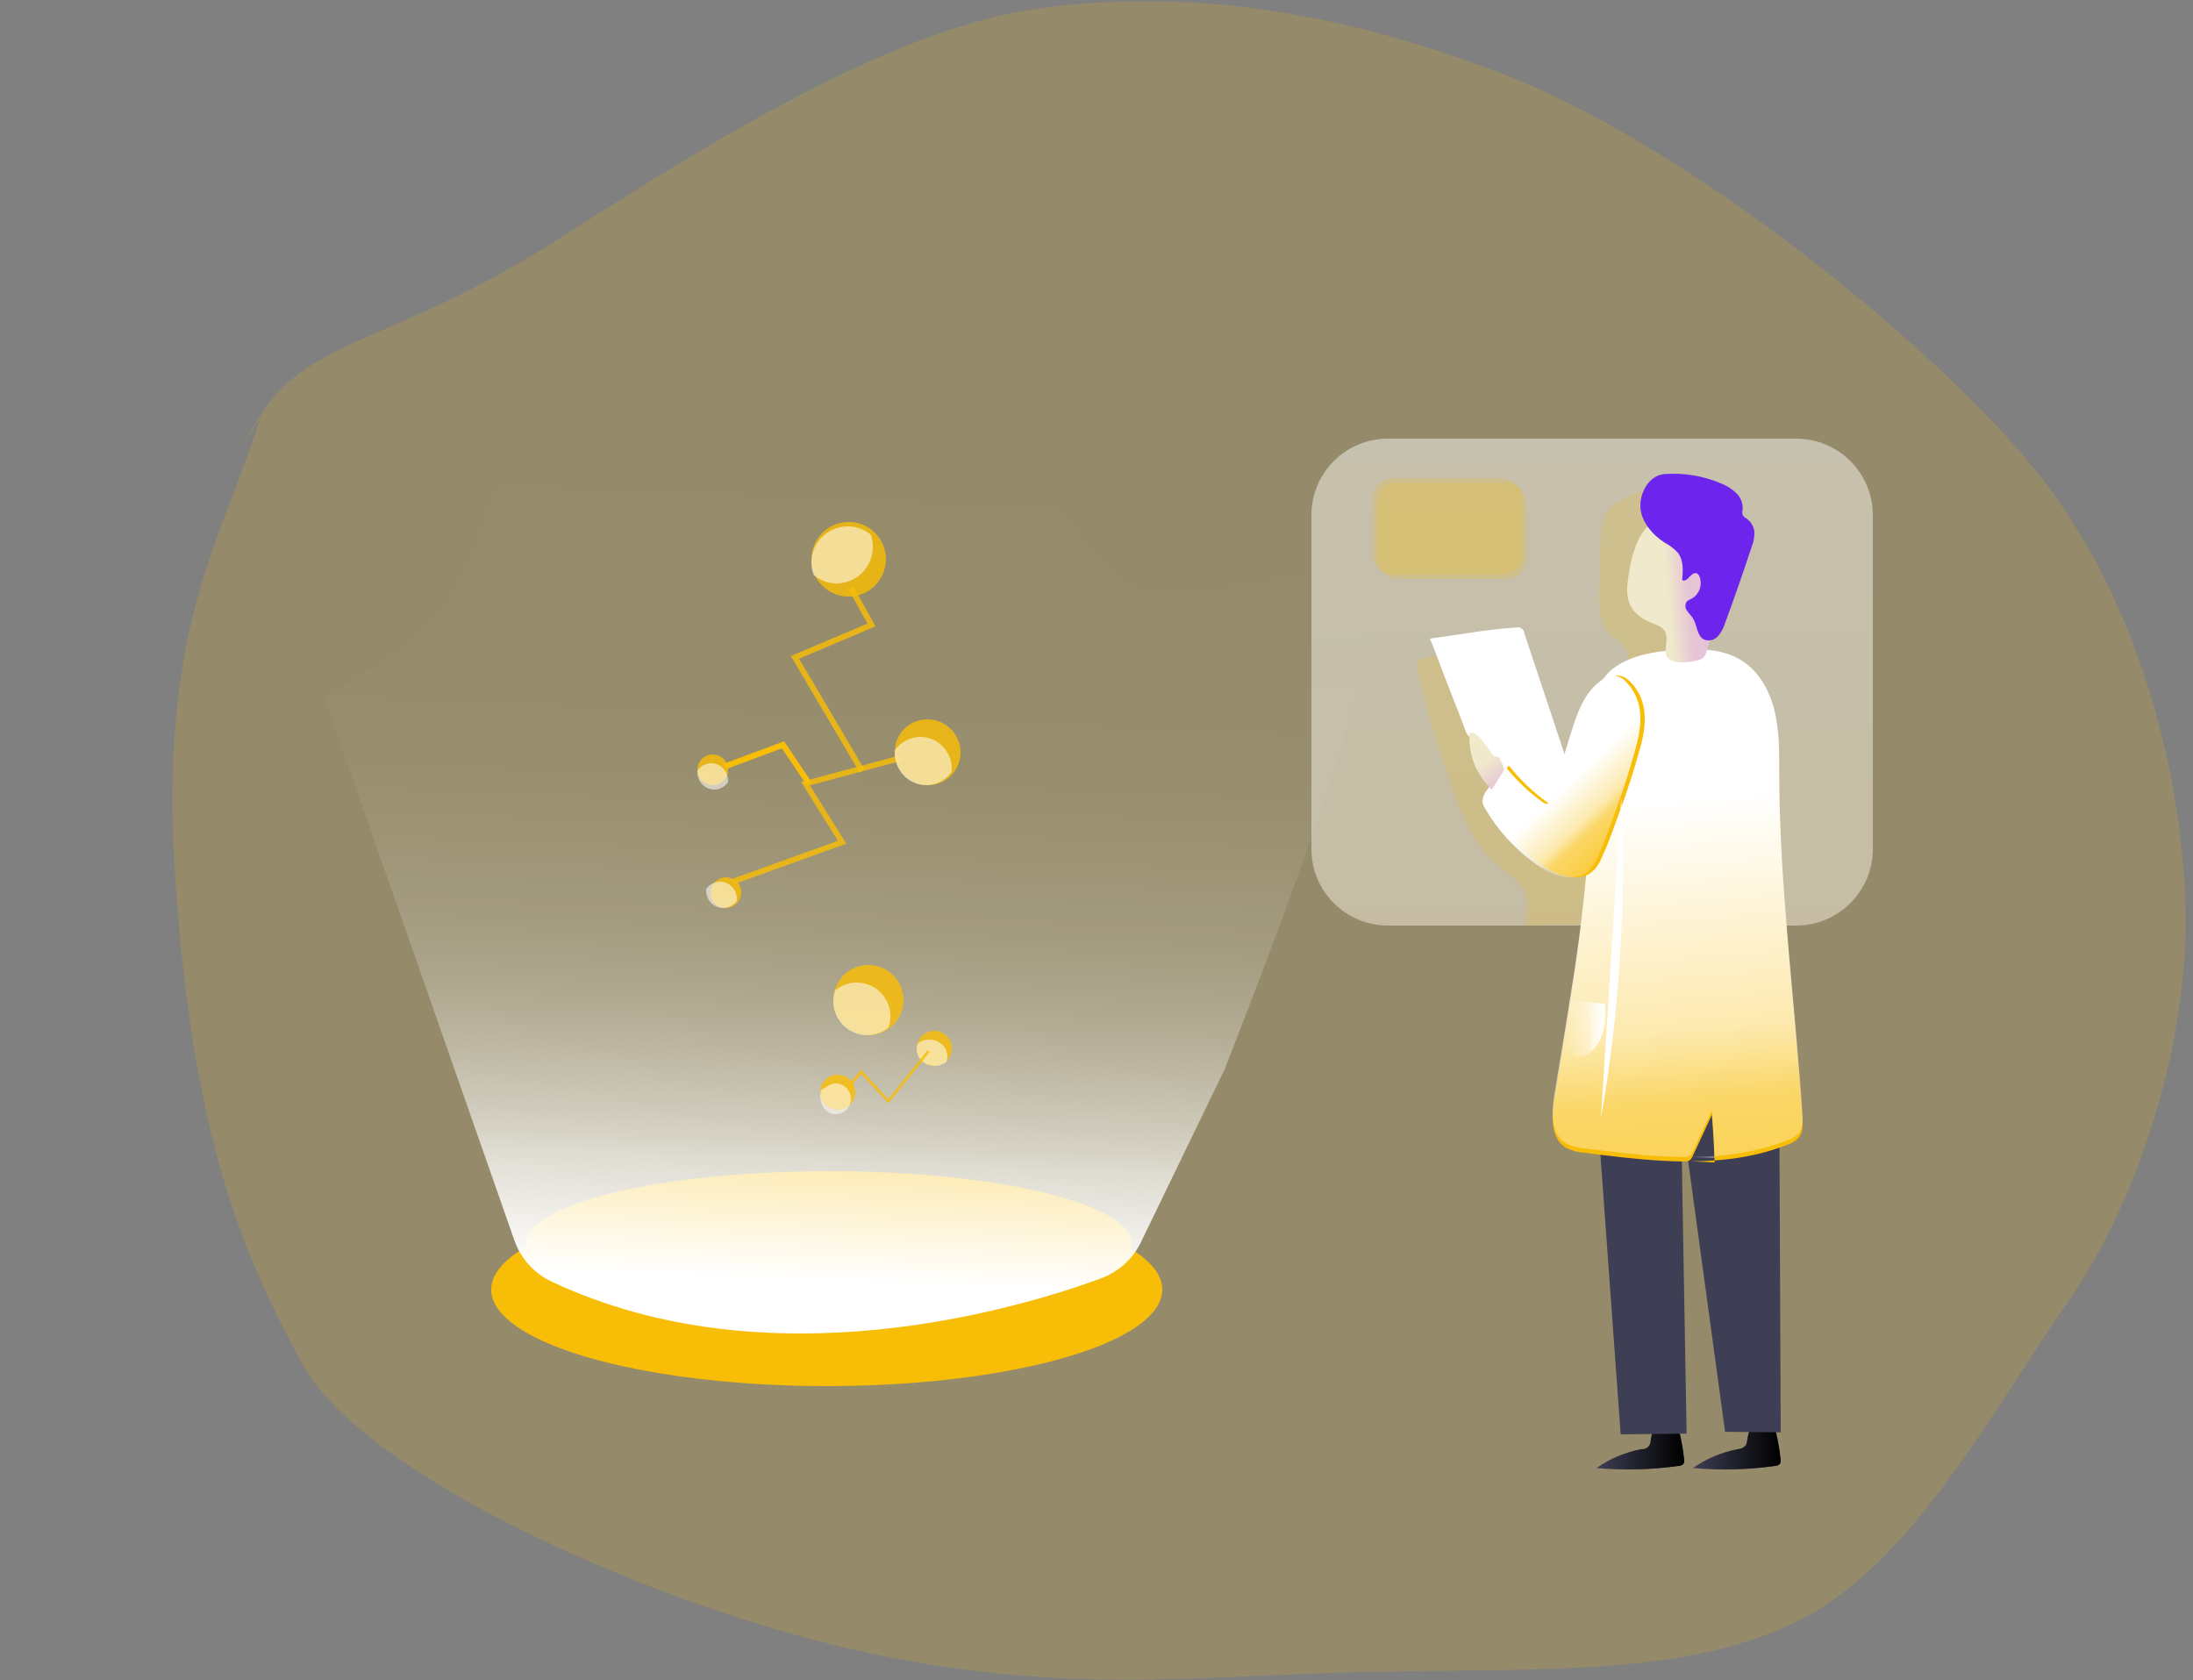 <svg xmlns="http://www.w3.org/2000/svg" xmlns:xlink="http://www.w3.org/1999/xlink" width="500px" height="383px" viewBox="0 0 500 383"><rect x="0" y="0" width="500" height="383" fill="#808080" stroke="none"/><title>ai</title><defs><linearGradient x1="48.559%" y1="91.164%" x2="52.291%" y2="-4.039%" id="linearGradient-1"><stop stop-color="#FFFFFF" offset="1%"></stop><stop stop-color="#FFFFFF" stop-opacity="0.69" offset="13%"></stop><stop stop-color="#FFFFFF" stop-opacity="0.61" offset="15%"></stop><stop stop-color="#FFFFFF" stop-opacity="0.47" offset="20%"></stop><stop stop-color="#FFFFFF" stop-opacity="0.34" offset="25%"></stop><stop stop-color="#FFFFFF" stop-opacity="0.23" offset="30%"></stop><stop stop-color="#FFFFFF" stop-opacity="0.15" offset="36%"></stop><stop stop-color="#FFFFFF" stop-opacity="0.08" offset="44%"></stop><stop stop-color="#FFFFFF" stop-opacity="0.03" offset="52%"></stop><stop stop-color="#FFFFFF" stop-opacity="0.01" offset="65%"></stop><stop stop-color="#FFFFFF" stop-opacity="0" offset="100%"></stop></linearGradient><linearGradient x1="-2.54536763e-13%" y1="50.402%" x2="99.991%" y2="50.402%" id="linearGradient-2"><stop stop-color="#000000" stop-opacity="0" offset="0%"></stop><stop stop-color="#000000" offset="99%"></stop></linearGradient><linearGradient x1="0%" y1="50.358%" x2="99.99%" y2="50.358%" id="linearGradient-3"><stop stop-color="#000000" stop-opacity="0" offset="0%"></stop><stop stop-color="#000000" offset="99%"></stop></linearGradient><linearGradient x1="64.765%" y1="100%" x2="64.765%" y2="0%" id="linearGradient-4"><stop stop-color="#FCF7E7" offset="0%"></stop><stop stop-color="#FFFFFF" offset="100%"></stop></linearGradient><linearGradient x1="53.646%" y1="171.145%" x2="47.793%" y2="29.739%" id="linearGradient-5"><stop stop-color="#FFFFFF" stop-opacity="0" offset="2%"></stop><stop stop-color="#FFFFFF" stop-opacity="0.39" offset="58%"></stop><stop stop-color="#FFFFFF" stop-opacity="0.68" offset="68%"></stop><stop stop-color="#FFFFFF" offset="100%"></stop></linearGradient><linearGradient x1="96.14%" y1="100.9%" x2="57.888%" y2="49.89%" id="linearGradient-6"><stop stop-color="#FFFFFF" stop-opacity="0" offset="2%"></stop><stop stop-color="#FFFFFF" stop-opacity="0.39" offset="58%"></stop><stop stop-color="#FFFFFF" stop-opacity="0.68" offset="68%"></stop><stop stop-color="#FFFFFF" offset="100%"></stop></linearGradient><linearGradient x1="63.565%" y1="48.535%" x2="41.985%" y2="51.37%" id="linearGradient-7"><stop stop-color="#E5C5D5" offset="0%"></stop><stop stop-color="#EAD4D1" offset="42%"></stop><stop stop-color="#F0E9CB" offset="100%"></stop></linearGradient><linearGradient x1="0.278%" y1="49.942%" x2="99.834%" y2="49.942%" id="linearGradient-8"><stop stop-color="#FFFFFF" stop-opacity="0" offset="2%"></stop><stop stop-color="#FFFFFF" stop-opacity="0.39" offset="58%"></stop><stop stop-color="#FFFFFF" stop-opacity="0.68" offset="68%"></stop><stop stop-color="#FFFFFF" offset="100%"></stop></linearGradient><linearGradient x1="71.343%" y1="99.455%" x2="48.904%" y2="51.197%" id="linearGradient-9"><stop stop-color="#E5C5D5" offset="0%"></stop><stop stop-color="#EAD4D1" offset="42%"></stop><stop stop-color="#F0E9CB" offset="100%"></stop></linearGradient></defs><g id="Homepage-(manipixels)" stroke="none" stroke-width="1" fill="none" fill-rule="evenodd"><g id="ai"><path d="M195,376.171 C147.597,365.503 82.617,336.136 68.96,311 C55.303,285.864 44.031,259.461 40,201 C36.031,143.43 50.256,123.859 59.288,95.564 C59.428,95.126 48.986,111.272 59.704,94.243 C70.422,77.214 91.019,77.682 126.76,54.847 C162.501,32.012 203.178,6.677 236.396,2 C269.614,-2.677 304.345,2.038 343,17 C381.655,31.962 433.671,72.358 460.589,103 C487.508,133.642 497.543,176.479 498.308,207 C499.072,237.521 487.617,273.796 471.268,297.108 C454.919,320.42 436.557,355.746 411,369 C385.443,382.254 351.633,380.388 312.671,381.131 C273.709,381.874 242.403,386.839 195,376.171 Z" id="Round-bg" fill="#F8BD07" opacity="0.18"></path><ellipse id="Oval" fill="#F8BD07" fill-rule="nonzero" cx="188.5" cy="294" rx="76.5" ry="22"></ellipse><ellipse id="Oval" fill="#F8BD07" fill-rule="nonzero" cx="189" cy="283.5" rx="69" ry="16.5"></ellipse><path d="M279.235,243.733 L260.158,283.141 C258.308,286.989 255.035,289.967 251.032,291.444 C232.295,298.313 175.307,315.501 125.709,292.151 C121.74,290.267 118.694,286.865 117.254,282.711 L74,159.175 C83.449,153.103 93.685,148.042 100.548,139.247 C108.655,128.858 110.623,115.011 116.654,103.269 C122.685,91.527 133.279,82.186 145.52,77 C147.989,78.29 150.423,79.642 152.83,81.03 C161.554,86.091 170.045,93.883 179.781,96.928 C191.466,100.511 204.566,99.239 216.52,102.902 C229.315,106.816 241.574,114.053 248.956,125.203 C266.144,151.07 300.026,114.934 310.656,144.114 C313.09,150.76 302.616,183.966 279.235,243.733 Z" id="Path" fill="url(#linearGradient-1)" fill-rule="nonzero"></path><path d="M202,127.531 C201.948,131.66 198.98,135.166 194.937,135.873 C190.894,136.58 186.925,134.287 185.492,130.417 C185.165,129.503 184.999,128.539 185,127.568 C185.005,122.834 188.819,119 193.523,119 C195.522,118.992 197.459,119.7 198.986,120.998 C200.897,122.623 201.999,125.013 202,127.531 L202,127.531 Z" id="Path" fill="#F8BD07" fill-rule="nonzero" opacity="0.82"></path><path d="M198.999,124.712 C198.989,129.275 195.318,132.976 190.776,133 C188.836,133.005 186.958,132.316 185.477,131.057 C185.16,130.171 184.999,129.238 185,128.297 C185.005,123.713 188.705,120 193.267,120 C195.206,119.992 197.084,120.678 198.566,121.935 C198.87,122.828 199.016,123.768 198.999,124.712 Z" id="Path" fill="#FFFFFF" fill-rule="nonzero" opacity="0.55"></path><path d="M163.587,200.61 C164.971,199.656 166.838,199.837 168.014,201.039 C169.189,202.241 169.33,204.115 168.35,205.48 C168.122,205.808 167.838,206.092 167.511,206.32 C166.499,207.072 165.157,207.211 164.012,206.684 C162.867,206.157 162.099,205.047 162.009,203.788 C161.919,202.529 162.52,201.32 163.579,200.635 L163.587,200.61 Z" id="Path" fill="#F8BD07" fill-rule="nonzero" opacity="0.82"></path><path d="M161.96,201.71 C163.189,200.829 164.802,200.763 166.094,201.54 C167.387,202.317 168.124,203.796 167.983,205.33 C167.729,205.706 167.412,206.032 167.048,206.293 C165.818,207.171 164.205,207.236 162.913,206.46 C161.62,205.684 160.88,204.207 161.016,202.673 C161.272,202.296 161.592,201.97 161.96,201.71 Z" id="Path" fill="#FFFFFF" fill-rule="nonzero" opacity="0.55"></path><path d="M160.517,172.614 C161.918,171.654 163.81,171.836 165.001,173.047 C166.191,174.257 166.335,176.145 165.341,177.52 C165.114,177.853 164.826,178.14 164.492,178.366 C163.734,178.898 162.795,179.107 161.882,178.948 C160.969,178.79 160.157,178.276 159.625,177.52 C159.159,176.847 158.942,176.034 159.013,175.219 C159.091,174.169 159.644,173.21 160.517,172.614 Z" id="Path" fill="#F8BD07" fill-rule="nonzero" opacity="0.82"></path><path d="M159.959,174.708 C161.188,173.829 162.801,173.763 164.094,174.539 C165.387,175.314 166.124,176.789 165.983,178.32 C165.732,178.697 165.415,179.023 165.048,179.28 C164.213,179.884 163.179,180.121 162.174,179.941 C161.168,179.761 160.274,179.178 159.688,178.32 C159.175,177.556 158.937,176.632 159.014,175.707 C159.267,175.318 159.588,174.979 159.959,174.708 Z" id="Path" fill="#FFFFFF" fill-rule="nonzero" opacity="0.55"></path><g id="Group" opacity="0.82" transform="translate(167, 172)" fill="#F8BD07" fill-rule="nonzero"><polygon id="Path" points="0.443 29.532 0.009 28.341 24.038 19.685 15.662 6.265 38.371 0.15 38.699 1.376 17.648 7.05 25.962 20.347"></polygon></g><polygon id="Path" fill="#F8BD07" fill-rule="nonzero" points="183.939 179 178.273 170.6 165.441 175.374 165 174.116 178.768 169 185 178.251"></polygon><path d="M207.155,165.341 C210.178,163.25 214.269,163.639 216.842,166.262 C219.416,168.885 219.723,172.979 217.57,175.956 C217.068,176.65 216.448,177.251 215.738,177.731 C212.315,180.013 207.692,179.135 205.346,175.756 C203.001,172.377 203.797,167.744 207.137,165.341 L207.155,165.341 Z" id="Path" fill="#F8BD07" fill-rule="nonzero" opacity="0.82"></path><path d="M205.774,169.305 C208.058,167.685 211.053,167.564 213.454,168.995 C215.855,170.426 217.226,173.149 216.969,175.977 C216.493,176.65 215.905,177.233 215.232,177.698 C212.949,179.315 209.957,179.435 207.556,178.007 C205.155,176.58 203.78,173.862 204.029,171.035 C204.512,170.363 205.102,169.778 205.774,169.305 L205.774,169.305 Z" id="Path" fill="#FFFFFF" fill-rule="nonzero" opacity="0.55"></path><g id="Group" opacity="0.82" transform="translate(180, 133)" fill="#F8BD07" fill-rule="nonzero"><polygon id="Path" points="15.982 43.111 0.318 16.549 17.782 9.159 13.418 1.302 14.564 0.682 19.618 9.788 2.191 17.16 17.109 42.456"></polygon></g><path d="M195.179,220.515 C198.69,219.192 202.649,220.486 204.699,223.628 C206.75,226.77 206.341,230.915 203.717,233.597 C201.092,236.278 196.956,236.774 193.771,234.791 C190.587,232.807 189.208,228.877 190.457,225.338 C191.242,223.113 192.97,221.347 195.179,220.515 Z" id="Path" fill="#F8BD07" fill-rule="nonzero" opacity="0.82"></path><path d="M192.643,224.482 C194.556,223.77 196.673,223.85 198.527,224.701 C200.382,225.553 201.822,227.108 202.532,229.024 C203.156,230.721 203.156,232.586 202.532,234.284 C199.865,236.446 196.091,236.578 193.281,234.608 C190.47,232.638 189.303,229.042 190.419,225.794 C191.081,225.234 191.833,224.79 192.643,224.482 Z" id="Path" fill="#FFFFFF" fill-rule="nonzero" opacity="0.55"></path><path d="M211.68,235.244 C213.484,234.578 215.501,235.313 216.465,236.987 C217.429,238.661 217.062,240.79 215.593,242.037 C215.25,242.327 214.859,242.553 214.438,242.707 C213.102,243.254 211.576,243.024 210.457,242.107 C209.338,241.19 208.805,239.732 209.065,238.302 C209.325,236.873 210.338,235.701 211.708,235.244 L211.68,235.244 Z" id="Path" fill="#F8BD07" fill-rule="nonzero" opacity="0.82"></path><path d="M210.447,237.241 C211.947,236.721 213.636,237.058 214.776,238.105 C215.915,239.151 216.299,240.717 215.759,242.119 C215.401,242.397 214.993,242.615 214.554,242.763 C213.055,243.277 211.371,242.94 210.232,241.898 C209.094,240.856 208.704,239.296 209.232,237.893 C209.594,237.613 210.005,237.393 210.447,237.241 Z" id="Path" fill="#FFFFFF" fill-rule="nonzero" opacity="0.55"></path><path d="M189.593,245.252 C191.112,244.687 192.823,245.091 193.927,246.276 C195.032,247.462 195.311,249.195 194.636,250.666 C193.96,252.138 192.463,253.058 190.842,252.997 C189.222,252.936 187.798,251.907 187.235,250.389 C186.922,249.521 186.922,248.572 187.235,247.704 C187.617,246.578 188.481,245.679 189.593,245.252 Z" id="Path" fill="#F8BD07" fill-rule="nonzero" opacity="0.82"></path><path d="M188.34,247.85 C189.508,246.82 191.206,246.715 192.486,247.595 C193.767,248.475 194.313,250.122 193.821,251.617 C193.328,253.112 191.918,254.085 190.378,253.994 C188.838,253.903 187.548,252.769 187.228,251.226 C186.924,250.365 186.924,249.422 187.228,248.561 C187.555,248.26 187.932,248.02 188.34,247.85 Z" id="Path" fill="#FFFFFF" fill-rule="nonzero" opacity="0.55"></path><g id="Group" opacity="0.82" transform="translate(193, 239)" fill="#F8BD07" fill-rule="nonzero"><polygon id="Path" points="9.563 12.536 3.339 5.822 0.516 9.165 0.054 8.747 3.32 4.875 9.527 11.57 18.466 0.409 18.946 0.808"></polygon></g><path d="M383.971,332.738 C384.031,333.046 383.997,333.365 383.873,333.652 C383.588,333.992 383.173,334.188 382.735,334.192 C376.528,335.071 370.243,335.233 364,334.677 C367.085,332.53 370.574,331.063 374.245,330.369 C374.78,330.441 375.32,330.272 375.722,329.904 C376.125,329.537 376.351,329.009 376.341,328.458 C376.477,327.496 376.714,326.552 377.048,325.642 C377.107,325.424 377.232,325.231 377.407,325.093 C377.593,325.011 377.797,324.982 377.998,325.011 L381.24,325.184 C382.529,325.267 382.583,325.184 382.906,326.492 C383.406,328.545 383.762,330.633 383.971,332.738 Z" id="Path" fill="#3E3E54" fill-rule="nonzero"></path><path d="M405.971,332.736 C406.033,333.045 405.995,333.366 405.864,333.651 C405.579,333.991 405.164,334.188 404.726,334.191 C398.522,335.071 392.24,335.234 386,334.676 C389.085,332.527 392.574,331.059 396.245,330.365 C396.956,330.338 397.623,330.006 398.081,329.45 C398.228,329.14 398.316,328.805 398.341,328.462 C398.473,327.498 398.71,326.552 399.048,325.642 C399.103,325.423 399.23,325.23 399.407,325.093 C399.589,325.011 399.791,324.982 399.989,325.011 L403.231,325.185 C404.529,325.267 404.574,325.185 404.905,326.494 C405.401,328.547 405.758,330.632 405.971,332.736 Z" id="Path" fill="#3E3E54" fill-rule="nonzero"></path><path d="M383.971,332.738 C384.031,333.046 383.997,333.365 383.873,333.652 C383.588,333.992 383.173,334.188 382.735,334.192 C376.528,335.071 370.243,335.233 364,334.677 C367.085,332.53 370.574,331.063 374.245,330.369 C374.78,330.441 375.32,330.272 375.722,329.904 C376.125,329.537 376.351,329.009 376.341,328.458 C376.477,327.496 376.714,326.552 377.048,325.642 C377.107,325.424 377.232,325.231 377.407,325.093 C377.593,325.011 377.797,324.982 377.998,325.011 L381.24,325.184 C382.529,325.267 382.583,325.184 382.906,326.492 C383.406,328.545 383.762,330.633 383.971,332.738 Z" id="Path" fill="url(#linearGradient-2)" fill-rule="nonzero"></path><path d="M405.971,332.736 C406.033,333.045 405.995,333.366 405.864,333.651 C405.579,333.991 405.164,334.188 404.726,334.191 C398.522,335.071 392.24,335.234 386,334.676 C389.085,332.527 392.574,331.059 396.245,330.365 C396.956,330.338 397.623,330.006 398.081,329.45 C398.228,329.14 398.316,328.805 398.341,328.462 C398.473,327.498 398.71,326.552 399.048,325.642 C399.103,325.423 399.23,325.23 399.407,325.093 C399.589,325.011 399.791,324.982 399.989,325.011 L403.231,325.185 C404.529,325.267 404.574,325.185 404.905,326.494 C405.401,328.547 405.758,330.632 405.971,332.736 Z" id="Path" fill="url(#linearGradient-3)" fill-rule="nonzero"></path><path d="M362,223.206 L369.508,327 L384.541,326.83 L383.246,252.608 L393.318,326.419 L406,326.535 L405.521,215.649 C405.521,215.649 391.543,189.546 362,223.206 Z" id="Path" fill="#3E3E54" fill-rule="nonzero"></path><path d="M427,117.393 L427,193.572 C426.995,203.198 419.175,211 409.531,211 L316.46,211 C306.817,211 299,203.197 299,193.572 L299,117.393 C299.02,107.781 306.831,100 316.46,100 L409.531,100 C419.159,100.005 426.97,107.782 427,117.393 Z" id="Path" fill="url(#linearGradient-4)" fill-rule="nonzero" opacity="0.459"></path><rect id="Rectangle" fill="#F8BD07" fill-rule="nonzero" opacity="0.18" x="313" y="109" width="34" height="22" rx="4.47"></rect><rect id="Rectangle" fill="#F8BD07" fill-rule="nonzero" opacity="0.18" x="314" y="110" width="34" height="22" rx="4.47"></rect><path d="M323,150.674 C324.314,159.878 327.334,168.749 330.336,177.548 C332.722,184.522 335.323,191.838 340.863,196.674 C343.588,199.064 347.118,201.033 348.101,204.538 C348.673,206.641 348.155,208.879 347.645,211 L366.223,210.578 C366.806,210.619 367.388,210.504 367.912,210.245 C368.475,209.819 368.873,209.209 369.038,208.519 C370.477,204.394 370.387,199.918 370.611,195.55 C371.147,184.765 373.926,173.656 381.191,165.747 C382.188,164.83 383.003,163.732 383.595,162.511 C383.972,161.276 384.088,159.974 383.934,158.691 C383.374,146.846 383.249,134.994 383.559,123.136 C383.623,122.436 383.55,121.731 383.345,121.06 C383.103,120.539 382.777,120.062 382.38,119.649 L377.018,113.357 C376.715,112.953 376.343,112.606 375.919,112.333 C374.695,111.614 373.14,112.198 371.844,112.791 C369.476,113.878 366.929,115.137 365.803,117.492 C365.225,118.947 364.954,120.508 365.008,122.075 L364.606,133.957 C364.472,137.75 364.525,142.001 367.197,144.67 C368.386,145.839 370.012,146.621 370.772,148.104 C371.257,149.293 371.39,150.597 371.156,151.861 C370.906,154.109 370.406,156.322 369.664,158.458 C368.866,160.649 367.941,162.792 366.893,164.875 L356.17,187.344 C355.911,187.866 355.5,188.486 354.928,188.378 C354.592,188.268 354.313,188.029 354.151,187.713 C346.859,176.927 342.883,163.976 334.635,153.892 C333.348,152.319 331.552,150.153 329.532,149.497 C327.289,148.742 325.27,150.009 323,150.674 Z" id="Path" fill="#F8BD07" fill-rule="nonzero" opacity="0.18"></path><path d="M334.345,167.13 C332.382,161.835 329.555,154.869 327.591,149.574 C327.091,148.234 326.591,146.895 326,145.591 C332.645,144.698 338.955,143.493 345.645,143.055 C346.075,142.936 346.536,143.012 346.903,143.263 C347.269,143.514 347.501,143.913 347.536,144.35 L357,172.819 L351.636,190 L334.345,167.13 Z" id="Path" fill="#FFFFFF" fill-rule="nonzero"></path><path d="M385.427,264.75 C393.043,264.75 400.552,263.725 407.625,260.925 C408.506,260.643 409.309,260.161 409.974,259.516 C411.104,258.259 411.059,256.36 410.944,254.674 C409.209,228.95 405.739,203.314 405.659,177.536 C405.659,172.774 405.739,167.959 404.662,163.323 C403.586,158.686 401.166,154.165 397.153,151.615 C392.785,148.833 387.26,148.788 382.1,149.172 C377.304,149.537 372.313,150.277 368.354,152.997 C359.279,159.239 363.185,175.708 362.776,185.097 C362.029,199.125 360.514,213.1 358.238,226.961 C357.028,234.772 355.703,242.566 354.404,250.359 C353.728,254.398 353.514,259.454 356.957,261.612 C358.27,262.3 359.713,262.701 361.192,262.789 C367.171,263.564 373.167,264.313 379.191,264.634 C380.694,264.715 382.198,264.768 383.701,264.786 C385.552,264.786 385.481,264.456 386.281,262.806 C387.622,259.935 388.959,257.061 390.294,254.184 C390.596,257.751 390.804,261.356 390.917,265" id="Path" fill="#F8BD07" fill-rule="nonzero"></path><path d="M385.386,263.759 C393.01,263.759 400.51,262.734 407.627,259.925 C408.505,259.642 409.305,259.16 409.966,258.516 C411.096,257.259 411.061,255.368 410.945,253.674 C409.21,227.948 405.741,202.311 405.661,176.532 C405.661,171.77 405.741,166.955 404.664,162.327 C403.588,157.699 401.159,153.16 397.156,150.619 C392.787,147.837 387.263,147.783 382.094,148.176 C377.299,148.541 372.308,149.281 368.358,151.992 C359.284,158.189 363.189,174.704 362.78,184.094 C362.03,198.122 360.513,212.098 358.234,225.96 C357.033,233.771 355.707,241.565 354.399,249.367 C353.732,253.406 353.51,258.454 356.962,260.611 C358.27,261.303 359.711,261.704 361.187,261.789 C367.175,262.564 373.162,263.313 379.194,263.634 C380.697,263.715 382.201,263.768 383.704,263.786 C385.555,263.786 385.484,263.465 386.284,261.815 C387.619,258.932 388.956,256.055 390.296,253.184 C390.599,256.786 390.804,260.392 390.91,264" id="Path" fill="url(#linearGradient-5)" fill-rule="nonzero"></path><path d="M368.368,187.52 C367.372,190.281 366.377,193.043 365.112,195.689 C364.553,197.113 363.591,198.346 362.34,199.241 C361.518,199.703 360.594,199.959 359.649,199.987 C356.205,200.173 352.966,198.379 350.231,196.311 C345.943,193.063 342.341,189.015 339.628,184.394 C339.306,183.925 339.092,183.391 339,182.832 C339.018,181.81 339.402,180.828 340.085,180.061 L343.996,174.503 C346.501,177.699 349.452,180.527 352.76,182.903 C353.035,183.163 353.415,183.284 353.792,183.231 C354.168,183.116 354.339,182.689 354.455,182.343 L359.192,167.044 C360.69,162.24 362.555,156.957 367.022,154.559 C367.569,154.239 368.183,154.047 368.816,154 C369.959,154.081 371.018,154.62 371.75,155.492 C375.625,159.416 375.445,164.62 374.225,169.521 C372.578,175.614 370.623,181.621 368.368,187.52 Z" id="Path" fill="#F8BD07" fill-rule="nonzero"></path><path d="M367.407,187.514 C366.412,190.275 365.416,193.036 364.152,195.682 C363.593,197.106 362.631,198.339 361.381,199.233 C360.544,199.701 359.605,199.96 358.645,199.988 C355.21,200.165 351.973,198.372 349.237,196.303 C344.949,193.059 341.347,189.01 338.637,184.389 C338.318,183.921 338.101,183.392 338,182.836 C338.019,181.81 338.407,180.824 339.094,180.057 L343.004,174.508 C345.504,177.705 348.455,180.531 351.766,182.898 C352.036,183.16 352.415,183.282 352.789,183.226 C353.174,183.111 353.345,182.685 353.461,182.338 L358.197,167.042 C359.685,162.23 361.551,156.947 366.026,154.559 C366.569,154.231 367.185,154.039 367.82,154 C368.962,154.074 370.022,154.61 370.752,155.483 C374.627,159.407 374.447,164.609 373.219,169.51 C371.588,175.604 369.648,181.613 367.407,187.514 L367.407,187.514 Z" id="Path" fill="url(#linearGradient-6)" fill-rule="nonzero"></path><path d="M379.951,145.645 C379.968,145.069 379.851,144.496 379.61,143.973 C379.093,142.974 377.929,142.558 376.895,142.152 C374.864,141.347 372.841,140.162 371.817,138.225 C370.687,136.111 370.941,133.537 371.326,131.149 C371.64,128.499 372.327,125.908 373.367,123.455 C374.423,120.983 376.316,118.973 378.708,117.786 C381.668,116.459 385.161,116.954 388.139,118.219 C389.277,118.645 390.31,119.315 391.168,120.182 C392.92,122.102 393.068,124.958 392.981,127.558 C392.747,134.738 391.427,141.84 389.067,148.617 C388.938,149.116 388.689,149.575 388.34,149.952 C387.959,150.265 387.503,150.47 387.018,150.545 C385.38,150.934 382.351,151.376 380.801,150.456 C379.128,149.475 380.004,147.423 379.951,145.645 Z" id="Path" fill="url(#linearGradient-7)" fill-rule="nonzero"></path><path d="M374.175,116.837 C374.859,119.716 377.027,122.073 379.506,123.685 C380.64,124.276 381.664,125.055 382.536,125.989 C383.877,127.708 383.735,130.117 383.531,132.288 C384.144,132.563 384.793,131.996 385.237,131.482 C385.681,130.968 386.374,130.427 386.961,130.764 C387.184,130.912 387.354,131.126 387.449,131.375 C388.257,133.329 387.441,135.574 385.566,136.558 C385.217,136.683 384.893,136.866 384.606,137.099 C384.158,137.718 384.158,138.553 384.606,139.172 C384.997,139.81 385.583,140.306 385.974,140.944 C386.987,142.538 386.863,145.001 388.533,145.816 C389.652,146.236 390.915,145.922 391.705,145.028 C392.455,144.138 393.012,143.104 393.34,141.989 C395.449,136.242 397.46,130.466 399.373,124.66 C399.824,123.562 400.036,122.381 399.995,121.196 C399.842,119.962 399.158,118.856 398.12,118.166 C397.822,118.016 397.563,117.797 397.365,117.528 C397.208,117.089 397.192,116.612 397.321,116.164 C397.414,114.761 396.881,113.389 395.863,112.416 C394.851,111.452 393.659,110.697 392.354,110.192 C388.301,108.478 383.896,107.752 379.506,108.075 C375.561,108.367 373.34,113.311 374.175,116.837 Z" id="Path" fill="#6D25EE" fill-rule="nonzero"></path><path d="M369.635,182 C370.781,206.445 369.225,230.949 365,255" id="Path" fill="#FFFFFF" fill-rule="nonzero"></path><path d="M365.865,228.84 C366.126,230.956 366.007,233.103 365.515,235.174 C365.015,237.256 363.801,239.08 362.099,240.304 C361.091,240.976 359.681,241.33 358.682,240.578 C358.071,239.977 357.677,239.178 357.563,238.314 C357.145,236.63 356.958,234.894 357.008,233.157 C357.085,231.839 357.589,228.354 359.126,228 C359.538,228.033 359.945,228.113 360.339,228.239 C360.946,228.318 361.561,228.372 362.167,228.442 L365.865,228.84 Z" id="Path" fill="url(#linearGradient-8)" fill-rule="nonzero"></path><path d="M340.125,180 C336.588,176.736 334.708,171.937 335.037,167.019 C336.199,166.85 337.191,167.843 337.937,168.791 C338.684,169.739 339.549,170.891 340.286,171.99 C340.394,172.205 340.567,172.376 340.778,172.477 C341.058,172.575 341.397,172.424 341.626,172.575 C341.762,172.671 341.868,172.806 341.931,172.964 C342.35,173.761 342.707,174.59 343,175.446" id="Path" fill="url(#linearGradient-9)" fill-rule="nonzero"></path></g></g></svg>